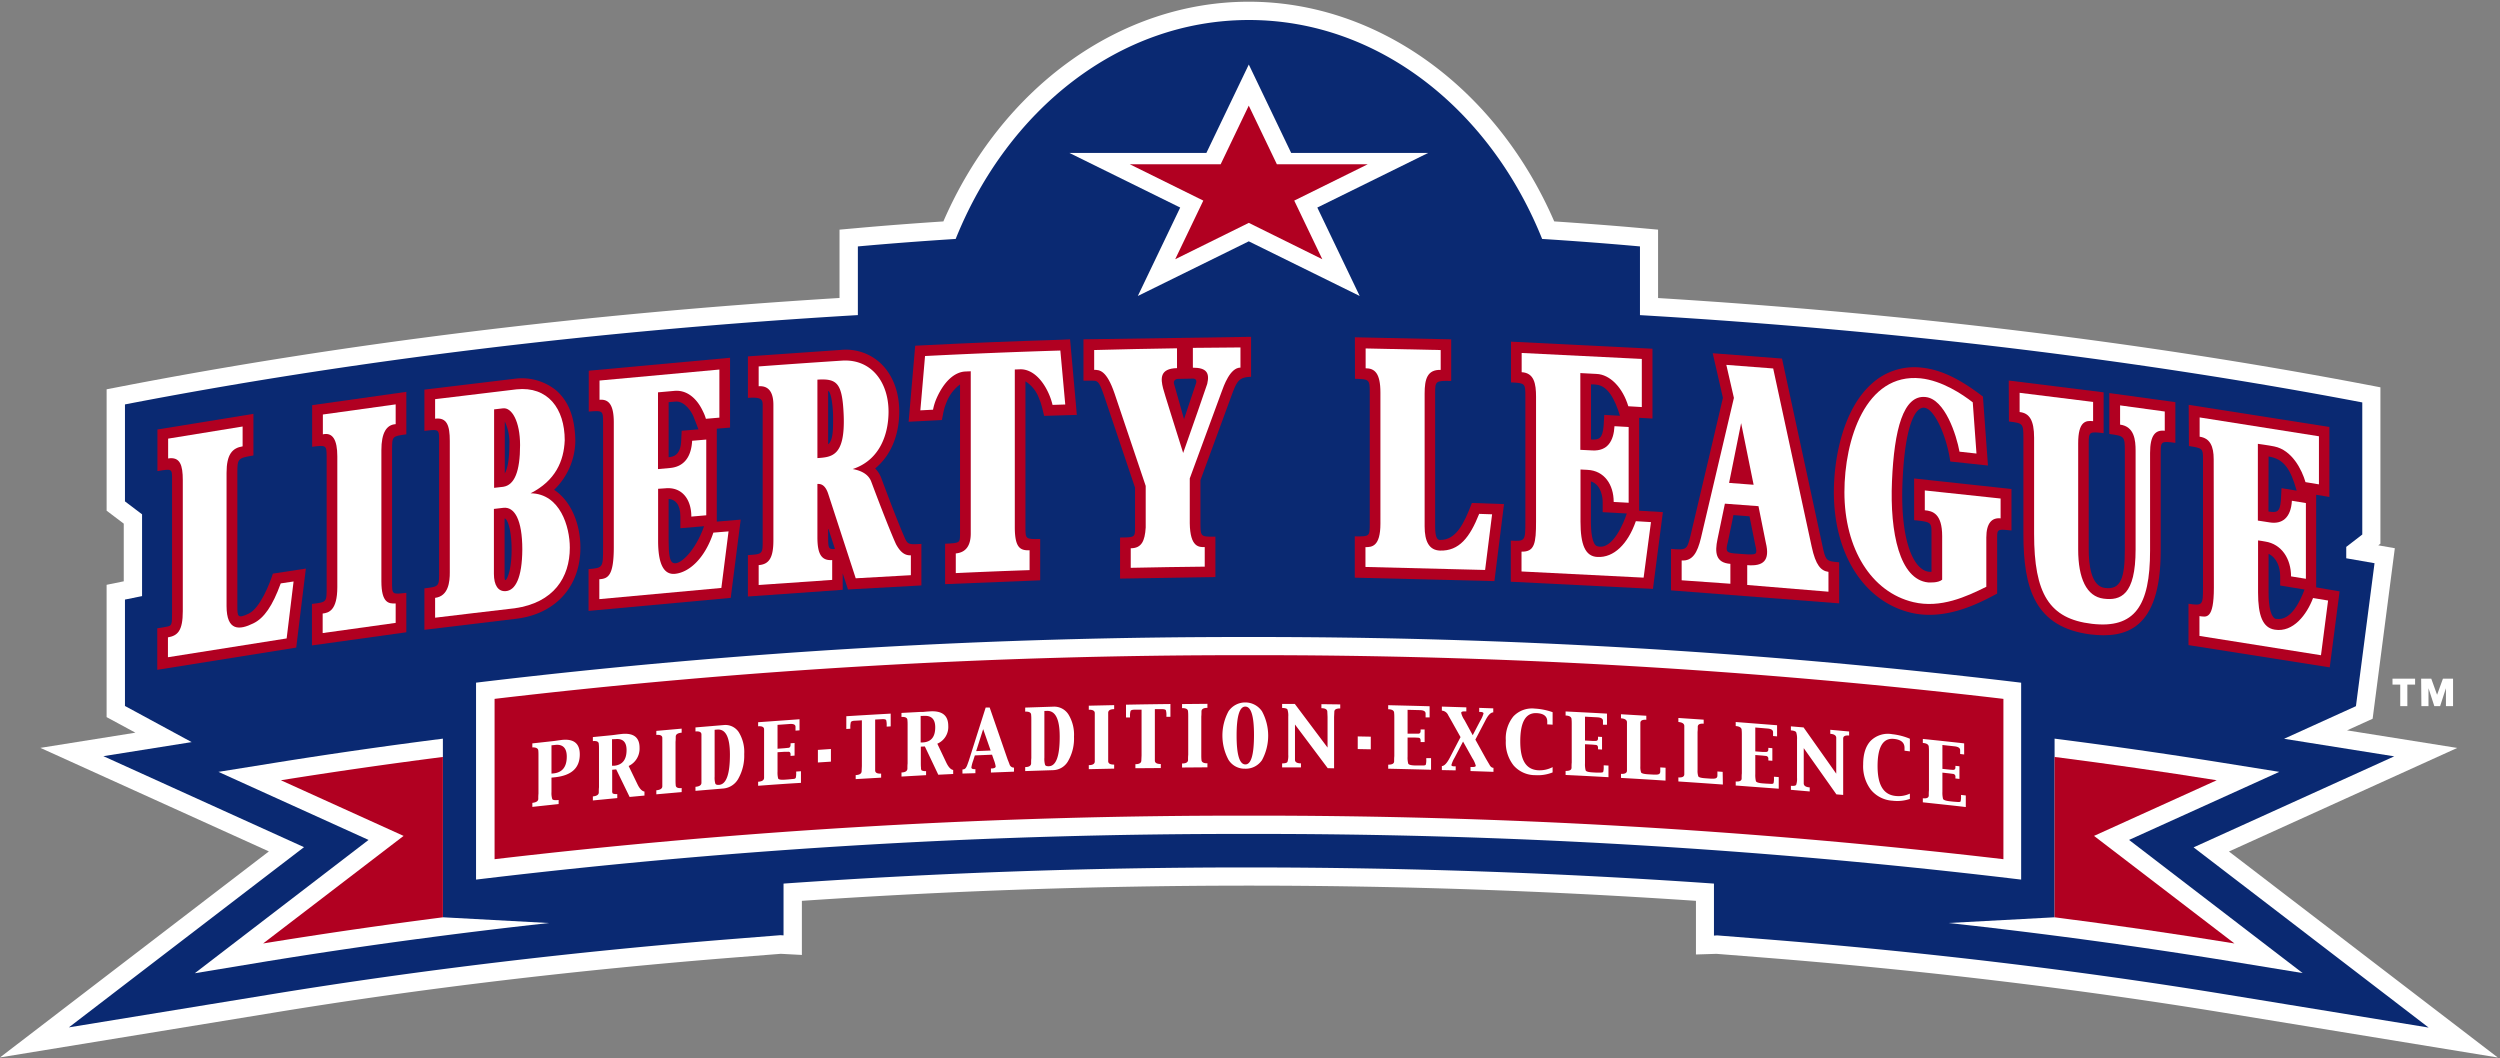 <svg xmlns="http://www.w3.org/2000/svg" width="137" height="58" viewBox="0 0 137 58"><rect x="0" y="0" width="137" height="58" fill="#808080" stroke="none"/><g fill="none" fill-rule="evenodd"><path fill="#FFF" d="M51.697 12.134c-1.656.11-3.268.232-4.783.37l-.908.081v3.744c-13.854.852-27.094 2.479-39.352 4.848l-.811.157v6.652l.939.71v3.16l-.94.192v7.25l1.578.853-5.208.832 12.522 5.674L0 57.947l15.041-2.46c8.093-1.328 16.636-2.342 25.393-3.032l2.355-.186 1.154.062v-2.965a360.477 360.477 0 0 1 48.995 0v2.94l1.049-.033h.105l2.356.186c8.756.69 17.3 1.711 25.392 3.033l15.04 2.46-14.734-11.29 12.51-5.675-6.037-.963 1.401-.637 1.216-9.344-.908-.16.119-.09v-8.568l-.812-.155c-12.094-2.309-25.139-3.898-38.773-4.737v-3.748l-.908-.082c-1.518-.137-3.13-.259-4.783-.37C81.993 4.803 75.495.094 68.434.094c-7.061 0-13.56 4.709-16.737 12.04z"/><path fill="#0A2972" d="M120.208 46.435l10.995-4.987-6.036-.963 3.938-1.787 1.019-7.834-1.55-.27v-.624l.879-.678v-7.239c-12.095-2.309-25.432-3.951-39.583-4.784v-3.765c-1.708-.155-3.5-.292-5.361-.41-2.846-7.084-8.97-11.998-16.068-11.998-7.099 0-13.223 4.908-16.07 11.998-1.861.118-3.654.255-5.36.41v3.763c-14.38.846-27.917 2.528-40.163 4.895v5.313l.937.71v4.481l-.937.19v5.831l3.655 1.98-4.838.77 10.995 4.987C13.962 48.49 3.774 56.3 3.774 56.3l11.102-1.815c8.12-1.329 16.689-2.351 25.472-3.044l2.419-.193.171.011v-2.838a359.79 359.79 0 0 1 25.494-.885c8.629 0 17.152.3 25.493.885v2.85l.172-.012 2.419.193c8.783.693 17.355 1.715 25.473 3.044l11.101 1.815s-10.184-7.81-12.882-9.876z"/><path fill="#B10021" d="M8.627 23.536v2.28c.816-.132.802-.145.802.492v7.181c0 .764 0 .806-.327.86l-.484.084v2.273l7.615-1.218.528-4.33-1.808.277c-.158.52-.697 1.89-1.319 2.19-.622.298-.627.159-.627-.423v-7.286c0-.777.018-.814.88-.956v-2.28l-5.26.856z"/><path fill="#FFF" d="M9.203 36.015v-1.087c.534-.093.814-.358.814-1.439v-7.18c0-.82-.148-1.292-.803-1.185v-1.087l4.081-.664v1.087c-.571.093-.88.442-.88 1.456v7.29c0 1.393.709 1.328 1.463.956.592-.283 1.058-.958 1.506-2.191l.704-.106-.38 3.121-6.505 1.03z"/><path fill="#B10021" d="M17.106 22.202v2.282c.77-.102.79-.084.794.527v7.161c0 .826.018.826-.805.923v2.274l5.172-.72v-2.162c-.802.095-.782.097-.782-.633V24.67c0-.766 0-.762.782-.868v-2.329l-5.16.729z"/><path fill="#FFF" d="M17.682 34.692v-1.07c.328-.037.803-.164.803-1.45v-7.166c0-.894-.25-1.328-.792-1.204v-1.087l3.99-.555v1.084c-.51.031-.783.485-.783 1.424v7.183c0 1.205.41 1.238.783 1.218v1.065l-4 .558z"/><path fill="#B10021" fill-rule="nonzero" d="M28.249 20.75l-4.992.602v2.262c.81-.097.805-.093.805.549v7.226c0 .75 0 .755-.805.854v2.271l5.031-.606c2.155-.257 3.519-1.771 3.519-3.896 0-1.271-.495-2.546-1.443-3.17a3.775 3.775 0 0 0 1.164-2.695c-.025-1.283-.365-2.134-1.025-2.733a2.99 2.99 0 0 0-2.254-.665zm-.587 2.346c.19.405.277.852.25 1.3 0 .814-.11 1.317-.25 1.549v-2.849zm.374 7.018c0 1.215-.282 1.689-.337 1.675-.055-.013-.048-.15-.048-.343v-3.033c.143-.015.385.6.385 1.694v.007z"/><path fill="#FFF" fill-rule="nonzero" d="M23.844 33.85v-1.087c.735-.093.807-.885.805-1.4v-7.2c0-.843-.156-1.302-.805-1.218v-1.071l4.464-.538c1.709-.177 2.639 1.047 2.639 2.792-.046 1.142-.508 2.213-1.871 2.904 1.623.02 2.15 1.837 2.15 2.98 0 1.629-.88 3.015-3.012 3.32-.167.014-4.37.518-4.37.518zm3.87-1.456c.524-.038.898-.713.909-2.28 0-1.63-.427-2.358-1.043-2.285l-.514.06v3.557c0 .627.233.976.642.948h.006zm-.134-5.718c.614-.093.92-.842.92-2.28 0-1.318-.46-2.073-.93-2.02l-.493.058v4.3l.503-.058z"/><path fill="#B10021" fill-rule="nonzero" d="M39.28 28.584v-5.092l.727-.06v-3.827l-7.743.71v2.24c.768-.068.785-.052.785.592v6.836c0 1.131 0 1.136-.796 1.204v2.29l7.791-.714.546-4.288-1.31.109zm-2.64-6.544l.363-.033c.5-.053.88.54.988.792.107.253.283.729.283.729l-.917.077s-.024.412-.026.516c-.022.861-.473.914-.68.934h-.01V22.04zm.207 8.786c-.132-.097-.207-.414-.207-1.188v-2.296c.343.018.645.274.645.963v.642l1.297-.11c-.466 1.36-1.385 2.24-1.73 1.99h-.005z"/><path fill="#FFF" d="M32.843 32.832v-1.09c.483-.028.793-.198.793-1.76v-6.835c0-.95-.268-1.286-.782-1.238v-1.056l6.568-.602v2.635l-.739.064a2.222 2.222 0 0 0-.158-.4c-.359-.776-.93-1.19-1.57-1.13l-.897.08v4.206l.66-.06c.96-.088 1.18-.885 1.211-1.492l.774-.066v4.15l-.818.071c0-.954-.517-1.636-1.425-1.55l-.396.027v2.85c0 1.166.26 1.87.92 1.81.756-.07 1.629-.812 2.108-2.258l.832-.068-.394 3.099-6.687.613z"/><path fill="#B10021" fill-rule="nonzero" d="M46.107 19.173l-5.121.357v2.273c.692-.046.809.06.809.383v7.42c0 .762 0 .76-.81.813v2.27l5.195-.368v-.904l.29.886 4.022-.221v-2.276c-.741.046-.759.033-.96-.443-.144-.328-.507-1.2-1.243-3.177a1.504 1.504 0 0 0-.33-.515c.833-.687 1.32-1.783 1.32-3.12 0-1.082-.364-2.02-1.021-2.643a2.79 2.79 0 0 0-2.15-.735zm-.725 2.245c.18.073.272.936.272 1.468 0 .606.011 1.226-.272 1.465v-2.933zm0 8.018v-.5l.373 1.147c-.334.024-.373-.012-.373-.64v-.007z"/><path fill="#FFF" fill-rule="nonzero" d="M41.575 32.057v-1.089c.596-.042.807-.443.807-1.361v-7.42c0-.53-.154-1.068-.807-1.02v-1.086a523.44 523.44 0 0 1 4.567-.319c1.608-.102 2.55 1.182 2.55 2.796 0 1.164-.428 2.639-1.965 3.146.631.113.909.394 1.02.697.942 2.515 1.32 3.352 1.36 3.431.22.401.461.618.809.598v1.09l-3.022.17-1.504-4.616c-.176-.547-.44-.56-.596-.553v2.922c0 .918.22 1.29.81 1.248v1.087l-4.029.28zm4.658-9.329c-.075-1.746-.363-1.992-1.439-1.923v4.299c.803-.056 1.533-.11 1.439-2.376z"/><path fill="#B10021" d="M58.09 18.62c-2.479.075-4.979.175-7.429.3l-.508.025-.36 4.166 1.823-.093.088-.453c.034-.172.087-.34.156-.5.15-.399.41-.745.75-.999v8.175c0 .516 0 .516-.818.556v2.214l5.211-.21v-2.265c-.807.017-.809.013-.809-.664v-7.977c.343.219.604.545.743.928.071.164.128.334.17.507l.112.46 1.79-.053-.053-.624-.316-3.518-.55.025z"/><path fill="#FFF" d="M50.435 22.487l.257-2.977c2.472-.126 4.944-.226 7.415-.301l.269 2.957-.697.022a3.463 3.463 0 0 0-.203-.604c-.391-.886-.987-1.368-1.583-1.346l-.282.011v8.634c0 1.135.293 1.29.81 1.273v1.087c-1.348.045-2.696.1-4.044.163v-1.078c.556-.05.82-.431.82-1.093v-8.889l-.282.012c-.6.022-1.178.533-1.594 1.476-.086.198-.15.405-.191.618l-.695.035z"/><path fill="#B10021" fill-rule="nonzero" d="M59.374 18.595v2.267h.453c.325 0 .396 0 .697.886l1.676 4.976v2.15c0 .575 0 .573-.82.582v2.251l5.224-.084V29.41c-.815 0-.811.015-.82-.744v-2.35l1.722-4.688c.286-.781.416-.956 1.053-.98v-2.19l-9.185.137zm5.122 2.17l.88-.018c.144 0 .22.098.168.253l-.66 1.968-.553-1.953a.198.198 0 0 1 .16-.241l.005-.01z"/><path fill="#FFF" d="M59.961 20.269v-1.087c1.513-.041 3.026-.073 4.539-.095v1.087c-.95.02-.897.575-.763 1.107.01.082.752 2.435 1.1 3.542.395-1.12 1.268-3.607 1.319-3.788.136-.589-.022-.886-.787-.886v-1.086c.867-.01 1.737-.018 2.608-.023v1.105c-.574 0-.917 1.01-1.034 1.328-.116.32-1.163 3.162-1.744 4.744v2.455c.018 1.329.513 1.313.82 1.309v1.071c-1.351.013-2.703.035-4.055.064v-1.071c.588 0 .775-.39.82-1.136v-2.28c-.571-1.691-1.398-4.157-1.708-5.07-.429-1.25-.807-1.297-1.115-1.29z"/><path fill="#B10021" d="M74.253 20.758c.794.018.809.045.809.753v7.184c0 .699 0 .712-.82.697v2.264l7.652.189.526-4.22-1.76-.062c-.44 1.162-.879 2.035-1.739 2.026-.112 0-.275-.038-.275-.733v-7.292c0-.68.016-.708.88-.688v-2.28l-5.278-.113.005 2.275z"/><path fill="#FFF" d="M74.827 31.07v-1.087c.343 0 .82-.02.82-1.288V21.51c0-1.076-.323-1.328-.81-1.328v-1.087l4.113.088v1.087c-.741-.02-.88.514-.88 1.295v7.279c0 .832.247 1.306.842 1.328 1.052.03 1.632-.72 2.147-2.012l.708.024-.383 3.05-6.557-.165z"/><path fill="#B10021" fill-rule="nonzero" d="M82.803 20.955c.785.04.787.049.787.793v6.836c0 1.073-.011 1.08-.798 1.042v2.252l7.79.392.544-4.206-1.3-.078v-5.091l.73.042V19.11l-7.753-.387v2.231zm4.384.109c.126 0 .196 0 .28.015.629.047 1.031.788 1.306 1.705l-.86-.047s-.026.516-.033.587c-.061.726-.255.781-.693.76v-3.02zm.335 8.866c-.273-.089-.341-.793-.341-1.348v-2.2c.591.176.646.94.646 1.126v.558l1.32.073c-.128.418-.77 2.065-1.625 1.79z"/><path fill="#FFF" d="M83.379 31.318V30.23c.721.02.796-.465.796-1.647v-6.836c0-.724-.106-1.313-.788-1.35v-1.054l6.584.327v2.637l-.74-.044c-.313-1.039-1.01-1.738-1.731-1.771-.3-.018-.598-.031-.898-.047v4.206l.66.033c.836.045 1.168-.52 1.212-1.328l.776.044v4.151l-.82-.044c0-.956-.517-1.71-1.427-1.758l-.392-.02v2.852c0 1.266.258 1.906.92 1.941.916.053 1.682-.726 2.113-1.96l.829.05-.403 3.043-6.691-.338z"/><path fill="#B10021" fill-rule="nonzero" d="M94.416 21.803s-1.581 6.752-1.775 7.545c-.193.792-.22.8-1.07.732v2.272l9.215.712v-2.25c-.728-.059-.74-.076-.932-.982-.191-.905-2.2-10.183-2.2-10.183l-3.797-.292.559 2.446zm.283 7.841c.029-.11.293-1.417.293-1.417l.88.067.316 1.572c.119.498.09.529-.4.515-.09 0-.63-.044-.748-.053-.497-.042-.468-.168-.34-.684z"/><path fill="#FFF" fill-rule="nonzero" d="M92.155 31.8v-1.087c.598.042.864-.431 1.056-1.228.602-2.564 1.807-7.68 1.807-7.68l-.415-1.81 2.568.197s2.008 9.28 2.109 9.762c.22 1.025.508 1.328.92 1.384v1.087l-4.452-.368V30.97c.88.073 1.258-.245 1.02-1.222-.136-.664-.404-2.01-.404-2.01l-1.84-.137-.405 1.946c-.148.706-.121 1.295.706 1.352v1.09l-2.67-.189zm3.943-5.235l-.684-3.378-.66 3.276 1.344.102z"/><path fill="#B10021" d="M102.534 21.062c-1.501 1.365-2.038 3.953-2.038 5.915 0 3.4 1.66 5.992 4.229 6.601 2.047.487 4.044-.708 4.719-1.047v-3.068c0-.472.03-.472.785-.392v-2.274l-5.335-.577v2.284c.932.098.952.115.952.71v2.12c-.897.075-1.735-1.52-1.587-4.942.138-3.19.725-4.1 1.194-4.049.571.058 1.24 1.616 1.422 2.947l2.065.221-.275-3.779c-.972-.741-2.095-1.456-3.349-1.585a3.462 3.462 0 0 0-2.782.915z"/><path fill="#FFF" d="M108.107 22.047c.07.936.204 2.807.204 2.807l-.93-.102c-.165-.906-.798-2.89-1.86-2.995-1.216-.131-1.718 1.77-1.84 4.61-.124 2.841.426 5.39 1.978 5.55.077 0 .546.038.772-.15V29.38c0-1.23-.521-1.38-.952-1.417v-1.087l4.154.443v1.087c-.468-.051-.783.25-.783 1.049v2.7c-1.084.539-2.507 1.198-4 .842-2.298-.547-3.776-2.922-3.776-6.028 0-2.863 1.155-6.544 4.179-6.236 1.18.128 2.28.87 2.854 1.315z"/><path fill="#B10021" d="M110.088 23.098c.765.093.794.106.794.886v5.273c0 2.988.627 5.116 3.677 5.51 1.893.221 3.848-.222 3.848-4.587v-5.353c0-.642.016-.664.803-.558v-2.231l-3.62-.498v2.242c.83.11.851.13.851.919v5.406c0 1.572-.22 2.234-1.1 2.112-.765-.1-.879-1.317-.879-2.114v-5.818c0-.627.04-.644.816-.55V21.5l-5.199-.647.01 2.245z"/><path fill="#FFF" d="M110.675 22.58v-1.054l4.027.5v1.054c-.398-.046-.818 0-.818 1.214v5.813c0 1.592.46 2.577 1.387 2.698.928.122 1.76-.179 1.76-2.696v-5.408c0-.58-.066-1.328-.85-1.432v-1.054l2.448.336v1.054c-.51-.06-.805.237-.805 1.222v5.355c0 3.033-.848 4.275-3.186 4.003-2.338-.273-3.169-1.643-3.169-4.926v-5.273c0-.963-.262-1.35-.794-1.406z"/><path fill="#B10021" fill-rule="nonzero" d="M119.953 24.442c.757.12.772.133.772.722V32.2c0 .96-.018 1.003-.796.886v2.266l7.74 1.22.54-4.164-1.283-.221v-5.074l.724.12v-3.835l-7.71-1.213.013 2.256zm4.365.573c.851.135 1.207.7 1.54 1.873-.22-.038-.83-.137-.83-.137s-.015.374-.035.664c-.05.677-.244.684-.681.615l.006-3.015zm.425 8.906c-.284-.044-.425-.624-.425-1.456V30.35c.46.222.636.749.636 1.233v.503l1.334.221c-.204.554-.723 1.743-1.545 1.605v.01z"/><path fill="#FFF" fill-rule="nonzero" d="M120.53 34.849v-1.087c.37.048.79.221.79-1.56 0-1.046-.01-6.038-.01-7.038 0-.702-.198-1.152-.77-1.233v-1.056l6.538 1.033v2.635l-.737-.122c-.193-.664-.728-1.76-1.717-1.957-.301-.062-.893-.142-.893-.142v4.206l.66.102c.66.102 1.15-.239 1.205-1.188l.767.126v4.15l-.813-.132c0-.957-.513-1.771-1.417-1.909-.13-.02-.237-.046-.391-.062v2.852c0 1.273.257 1.935.915 2.039 1.011.166 1.759-.828 2.098-1.734l.824.137-.389 2.998-6.66-1.058zM78.267 8.379l-6.078 2.995 2.322 4.846-6.078-2.995-6.08 2.995c.413-.865 2.322-4.846 2.322-4.846S59.682 8.914 58.6 8.38h7.51c.777-1.613 1.551-3.228 2.324-4.844l2.322 4.844h7.512z"/><path fill="#B10021" d="M74.954 9.001c-.719.352-4.03 1.992-4.03 1.992s1.266 2.64 1.539 3.213l-4.029-1.993s-3.314 1.632-4.033 1.993l1.54-3.213-4.03-1.992h4.982l1.539-3.212C68.943 6.86 69.457 7.93 69.972 9h4.982z"/><path fill="#FFF" d="M24.27 50.267v-9.789c-3.065.391-6.075.823-9.03 1.295l-3.27.525 8.226 3.73-9.522 7.305 3.91-.646a298.834 298.834 0 0 1 15.499-2.105l-5.812-.315z"/><path fill="#B10021" d="M24.284 50.267h-.013v-8.786c-3.017.387-5.976.813-8.878 1.277l6.723 3.049-7.697 5.895a296.686 296.686 0 0 1 9.865-1.435z"/><path fill="#FFF" d="M116.672 46.028l8.233-3.73-3.276-.525c-2.947-.47-5.96-.902-9.038-1.295v9.79l-5.812.312a299.158 299.158 0 0 1 15.498 2.105l3.908.64-9.513-7.297z"/><path fill="#B10021" d="M112.59 41.481v8.786c3.356.433 6.643.911 9.859 1.435l-7.697-5.895 6.723-3.049c-2.9-.464-5.861-.89-8.884-1.277z"/><path fill="#FFF" d="M26.527 37.357l-.44.053v10.792l.554-.066A349.353 349.353 0 0 1 68.423 45.7c13.963-.024 27.915.79 41.782 2.436l.554.066v-10.79l-.44-.053a350.41 350.41 0 0 0-41.885-2.45 350.41 350.41 0 0 0-41.907 2.448z"/><path fill="#B10021" d="M68.434 35.905a349.4 349.4 0 0 1 41.353 2.393v8.786a350.923 350.923 0 0 0-41.342-2.386c-13.815-.02-27.62.777-41.342 2.386v-8.786a349.4 349.4 0 0 1 41.331-2.393z"/><path fill="#FFF" fill-rule="nonzero" d="M30.221 42.615v.792c-.009.13.006.26.044.383.029.055.145.07.348.05v.222l-1.44.155v-.221c.22-.024.325-.1.325-.221 0-.093 0-.186.01-.28v-2.098c0-.093 0-.186-.01-.279-.011-.093-.108-.17-.326-.16v-.22l1.052-.116.19-.022.21-.031.17-.022c.653-.068.98.198.978.797 0 .74-.453 1.153-1.357 1.25l-.194.02zm0-.222l.115-.01c.481-.052.723-.36.723-.92 0-.471-.22-.686-.629-.642l-.209.023v1.55zm2.268 1.472v-.221c.22-.022.325-.098.325-.221 0-.093 0-.186.011-.28v-2.09c0-.092 0-.185-.011-.278 0-.129-.108-.184-.325-.162v-.221l1.055-.104.14-.018.19-.026.198-.023c.65-.064.976.187.976.755.02.425-.216.82-.598 1l.488 1.01c.117.24.244.37.379.39v.221l-.814.076c-.244-.505-.49-1.008-.735-1.512l-.22.022v1.162a.198.198 0 0 0 .033.14c.078.029.162.039.245.028v.222l-1.337.13zm1.05-3.354v1.453h.115c.453-.045.682-.33.682-.86 0-.442-.203-.639-.603-.601l-.193.008zm2.428 3.018v-.222c.22-.02.328-.095.328-.221V40.441c0-.131-.11-.186-.328-.166v-.222l1.388-.124v.222c-.22.02-.325.093-.325.221 0 .093 0 .186-.011.279v2.092c0 .09 0 .184.01.277 0 .13.108.186.326.166v.221l-1.388.122zm2.145-.19v-.222c.22-.018.327-.093.327-.221V40.25c0-.13-.11-.186-.327-.166v-.221l1.539-.129a.877.877 0 0 1 .829.383c.222.36.329.781.303 1.205a2.55 2.55 0 0 1-.312 1.328 1.042 1.042 0 0 1-.827.56l-1.532.128zm1.05-3.346v2.564c-.009.131.004.263.04.39.027.05.095.073.205.064.396-.033.593-.585.593-1.658 0-.952-.231-1.41-.694-1.373l-.143.013zm2.384 3.069v-.222c.22-.015.326-.088.326-.221V39.97c0-.128-.108-.186-.326-.17v-.222l2.268-.163v.608l-.22.016v-.21c0-.118-.106-.169-.315-.155l-.67.048v1.309l.395-.03.183-.019c.09 0 .136-.06.136-.162v-.088l.22-.016v.691l-.22.018v-.087c0-.1-.046-.148-.136-.141h-.183l-.395.026v1.058c-.007.127.004.254.033.377.022.062.147.084.376.068l.178-.013.27-.026c.082 0 .13-.031.145-.071.018-.093.025-.187.02-.281v-.054l.262-.017v.637c-.792.045-1.568.102-2.347.16zm3.275-1.278v-.69l.714-.049v.693l-.714.046zm2.071.912v-.221c.22-.011.326-.084.326-.221l.013-.28v-2.5l-.367.021c-.141 0-.22.038-.238.084a1.114 1.114 0 0 0-.028.297v.058l-.22.015v-.7c.811-.05 1.623-.097 2.432-.143v.7l-.22.013v-.058a1.02 1.02 0 0 0-.026-.294c-.02-.045-.1-.065-.242-.056l-.363.02v2.787c0 .129.11.188.327.175v.222l-1.394.081zm2.51-.141v-.222c.22-.01.325-.084.325-.221 0-.09 0-.184.01-.277v-2.09c0-.092 0-.185-.01-.278 0-.131-.108-.189-.326-.178v-.22l1.056-.056h.14l.19-.018.2-.013c.66-.033.978.234.978.801a.995.995 0 0 1-.6.972l.49 1.032c.117.245.242.383.379.407v.221l-.816.04c-.245-.518-.49-1.034-.737-1.55l-.22.012v.885c0 .09 0 .184.011.275a.202.202 0 0 0 .035.143c.077.031.16.044.242.038v.221l-1.348.076zm1.05-3.32v1.451h.115c.455-.024.684-.299.684-.828 0-.442-.203-.648-.605-.628l-.193.004zm2.29 3.156v-.221l.081-.016c.07-.013.134-.093.187-.241l.08-.222c.307-.974.616-1.946.925-2.917h.22l.983 2.844c.035.084.068.17.101.257a.249.249 0 0 0 .248.19v.222l-1.264.049v-.222c.174 0 .26-.044.26-.113a1.68 1.68 0 0 0-.1-.358l-.1-.286-.942.04-.094.294a1.78 1.78 0 0 0-.095.366c0 .068.073.099.22.093v.221l-.71.02zm.752-1.23l.794-.032-.41-1.173-.384 1.204zm2.687 1.095v-.221c.22 0 .325-.078.325-.209 0-.093 0-.186.011-.276v-2.092c0-.093 0-.186-.01-.28 0-.128-.108-.19-.326-.18v-.222l1.54-.051a.924.924 0 0 1 .83.427c.222.366.328.79.304 1.218.021.46-.087.916-.312 1.317a.976.976 0 0 1-.83.518l-1.532.05zm1.051-3.294v2.563c-.01.132.004.265.04.392.026.053.094.078.204.073.399-.01.598-.552.596-1.625 0-.952-.233-1.423-.697-1.408l-.143.005zm2.434 3.19v-.222c.22 0 .328-.073.328-.203v-2.648c0-.128-.11-.19-.328-.186v-.221l1.39-.031v.221c-.22 0-.327.071-.327.202v2.645c0 .13.11.195.327.19v.222l-1.39.03zm2.554-.053v-.222c.22 0 .325-.07.325-.201l.013-.28V38.89h-.367c-.14 0-.22.026-.238.075a.994.994 0 0 0-.028.294v.058h-.22v-.7c.812-.016 1.624-.028 2.434-.037v.7h-.22v-.058a.922.922 0 0 0-.028-.295c-.018-.046-.1-.068-.24-.066h-.365v2.816c0 .128.108.192.326.19v.222l-1.392.01zm2.557-.038v-.221c.22 0 .328-.067.328-.197 0-.093 0-.186.01-.28v-2.089c0-.093 0-.186-.01-.279 0-.13-.11-.193-.328-.19v-.222l1.39-.013v.221c-.22 0-.326.069-.326.197 0 .093 0 .186-.01.28v2.091c0 .091 0 .184.01.277 0 .13.108.195.326.193v.221l-1.39.011zm3.448.064c-.366.01-.71-.176-.904-.489a2.815 2.815 0 0 1 0-2.656 1.11 1.11 0 0 1 1.837 0c.451.833.451 1.84 0 2.674-.21.308-.562.487-.933.471zm.024-.234c.315 0 .47-.538.47-1.619 0-1.033-.158-1.55-.476-1.55-.318 0-.477.53-.477 1.586 0 1.055.16 1.583.483 1.583zm4.51.205l-1.794-2.393v1.933c0 .13.11.195.328.197v.221H70.26v-.22c.165 0 .264-.028.293-.083a1.07 1.07 0 0 0 .044-.39v-2.09a1.07 1.07 0 0 0-.044-.389c-.029-.055-.128-.084-.293-.086v-.222h.695l1.795 2.393v-1.68l-.013-.28c0-.13-.108-.196-.324-.198v-.221l1.032.013v.221c-.22 0-.326.06-.324.19l-.013.28v2.811l-.35-.007zm1.645-1.047v-.693l.715.014v.693l-.715-.014zm1.67 1.076v-.221c.22 0 .325-.058.325-.188 0-.093 0-.186.01-.28v-2.089c0-.093 0-.186-.01-.279 0-.128-.11-.197-.326-.201v-.222c.757.018 1.513.036 2.27.058v.609h-.22v-.213c0-.117-.106-.18-.314-.184l-.673-.017v1.308h.58c.09 0 .134-.049.134-.15v-.082h.22v.692h-.22v-.086c0-.1-.044-.15-.134-.153l-.185-.01h-.395v1.046c-.008.128.004.257.035.381.022.062.147.098.376.104h.448c.082 0 .13-.015.143-.055.02-.091.028-.184.022-.277v-.069h.262v.636c-.796-.022-1.57-.04-2.349-.058zm2.94.076v-.222c.13 0 .277-.15.44-.463.193-.374.388-.748.584-1.122l-.54-.963-.137-.239a.414.414 0 0 0-.347-.25v-.221l1.341.042v.221h-.103c-.12 0-.178.024-.178.084.034.14.095.272.178.39l.453.832c.14-.268.279-.536.42-.801a1.62 1.62 0 0 0 .171-.388c0-.055-.06-.084-.178-.088h-.057v-.222l.77.027v.221c-.143 0-.293.162-.44.46l-.541 1.032.587 1.059.185.314c.058.114.132.171.22.173v.22l-1.258-.043v-.222h.105c.121 0 .183-.02.183-.073-.04-.143-.1-.28-.183-.403l-.514-.92-.462.885c-.077.125-.136.26-.176.4 0 .047.046.071.14.074h.095v.221l-.758-.015zm5.776-2.506v-.155c0-.288-.195-.443-.584-.46-.599-.027-.895.488-.895 1.549 0 1.06.332 1.55.996 1.583.269.011.537-.048.776-.173v.29c-.303.12-.628.171-.952.15a1.566 1.566 0 0 1-1.186-.533 2.03 2.03 0 0 1-.426-1.36 1.91 1.91 0 0 1 .415-1.328 1.41 1.41 0 0 1 1.175-.427c.332.019.66.085.974.197v.684l-.293-.017zm1.005 2.773v-.221c.22 0 .326-.05.326-.182 0-.09 0-.183.01-.276v-2.09c0-.093 0-.186-.01-.279 0-.13-.108-.2-.326-.21v-.222c.757.038 1.513.076 2.268.118v.609h-.22v-.213c0-.117-.104-.182-.313-.193l-.672-.035v1.306l.395.022h.185c.09 0 .134-.044.134-.146v-.084l.22.013v.691l-.22-.013v-.084c0-.1-.044-.153-.134-.158l-.185-.017-.395-.02v1.047a1.31 1.31 0 0 0 .035.383c.022.063.147.1.376.113l.178.01h.27c.082 0 .13-.012.143-.052.02-.091.028-.184.022-.277v-.069l.262.014v.637c-.787-.044-1.57-.085-2.349-.122zm5.476.31c-.814-.053-1.627-.102-2.44-.148v-.221c.219.01.325-.05.327-.177v-2.648c0-.129-.11-.202-.328-.221v-.222l1.388.082v.221c-.22-.013-.326.045-.326.175v2.369a.929.929 0 0 0 .04.339c.026.055.152.09.376.104l.303.017h.152c.15 0 .22-.048.22-.177V42.054l.29.018-.002.706zm3.142.215c-.813-.058-1.625-.115-2.438-.168v-.222c.22.014.325-.044.325-.174v-2.641c0-.129-.108-.202-.325-.222v-.221l1.387.093v.221c-.22-.013-.325.044-.325.173 0 .093 0 .186-.011.279v2.09a.951.951 0 0 0 .04.34c.024.056.149.091.373.107l.304.022h.151c.152 0 .22-.049.22-.175V42.276l.288.022.011.695zm.704.053v-.221c.22.015.326-.04.326-.17 0-.094 0-.187.01-.277V40.29c0-.095 0-.188-.01-.281 0-.13-.108-.202-.326-.221v-.222l2.267.177v.61l-.22-.019v-.21c0-.12-.105-.186-.314-.201l-.66-.056v1.309l.396.03h.185c.088 0 .134-.04.134-.141v-.084l.22.02v.69l-.22-.017v-.087a.142.142 0 0 0-.134-.161l-.185-.02-.396-.031v1.047c-.006.128.005.257.033.383.024.064.148.106.376.124l.178.013.27.013c.082 0 .13 0 .146-.048.018-.09.025-.183.02-.275v-.068l.262.02v.637c-.794-.057-1.58-.116-2.358-.175zm5.518.485l-1.79-2.533v1.93c0 .131.11.207.327.222v.222l-1.031-.089v-.221c.165.013.264 0 .292-.06.04-.125.054-.255.044-.385v-2.09a1.114 1.114 0 0 0-.044-.394c-.028-.058-.127-.095-.292-.109v-.22l.695.059c.596.843 1.193 1.687 1.79 2.535v-1.964c0-.128-.108-.204-.326-.221v-.222l1.032.095v.222c-.22-.02-.326.035-.326.164v3.09l-.371-.031zm3.733-2.393v-.155c0-.288-.193-.454-.584-.491-.594-.06-.893.442-.893 1.492 0 1.049.332 1.571.996 1.636.265.029.532-.016.774-.129v.29a2.13 2.13 0 0 1-.95.098 1.663 1.663 0 0 1-1.185-.598 2.128 2.128 0 0 1-.425-1.384c0-.578.139-1.013.416-1.304.31-.301.745-.436 1.17-.36.335.036.663.12.974.25v.693l-.293-.038zm1.003 2.83v-.222c.22.022.328-.031.326-.162 0-.093 0-.186.01-.277v-2.09c0-.095 0-.188-.01-.28 0-.131-.108-.206-.326-.222v-.221c.755.077 1.511.16 2.265.243v.609l-.22-.027v-.21c0-.117-.105-.188-.312-.21l-.66-.073v1.308l.394.042.185.013c.09 0 .134-.035.134-.137v-.084l.22.024v.693l-.22-.024v-.086a.145.145 0 0 0-.134-.166l-.185-.025-.394-.044v1.05c-.006.129.005.258.033.385.022.064.148.11.376.135l.179.02.268.02c.083 0 .13 0 .145-.045.018-.09.024-.182.02-.274v-.069l.261.029v.635c-.8-.095-1.576-.173-2.355-.259zm26.162-5.27h.39v-1.182h.424v-.325h-1.238v.325h.424v1.182zm1.16 0h.388v-.985l.32.985h.316l.32-.985v.985h.39v-1.507h-.554l-.321.885-.319-.885h-.554l.013 1.507z"/></g></svg>
